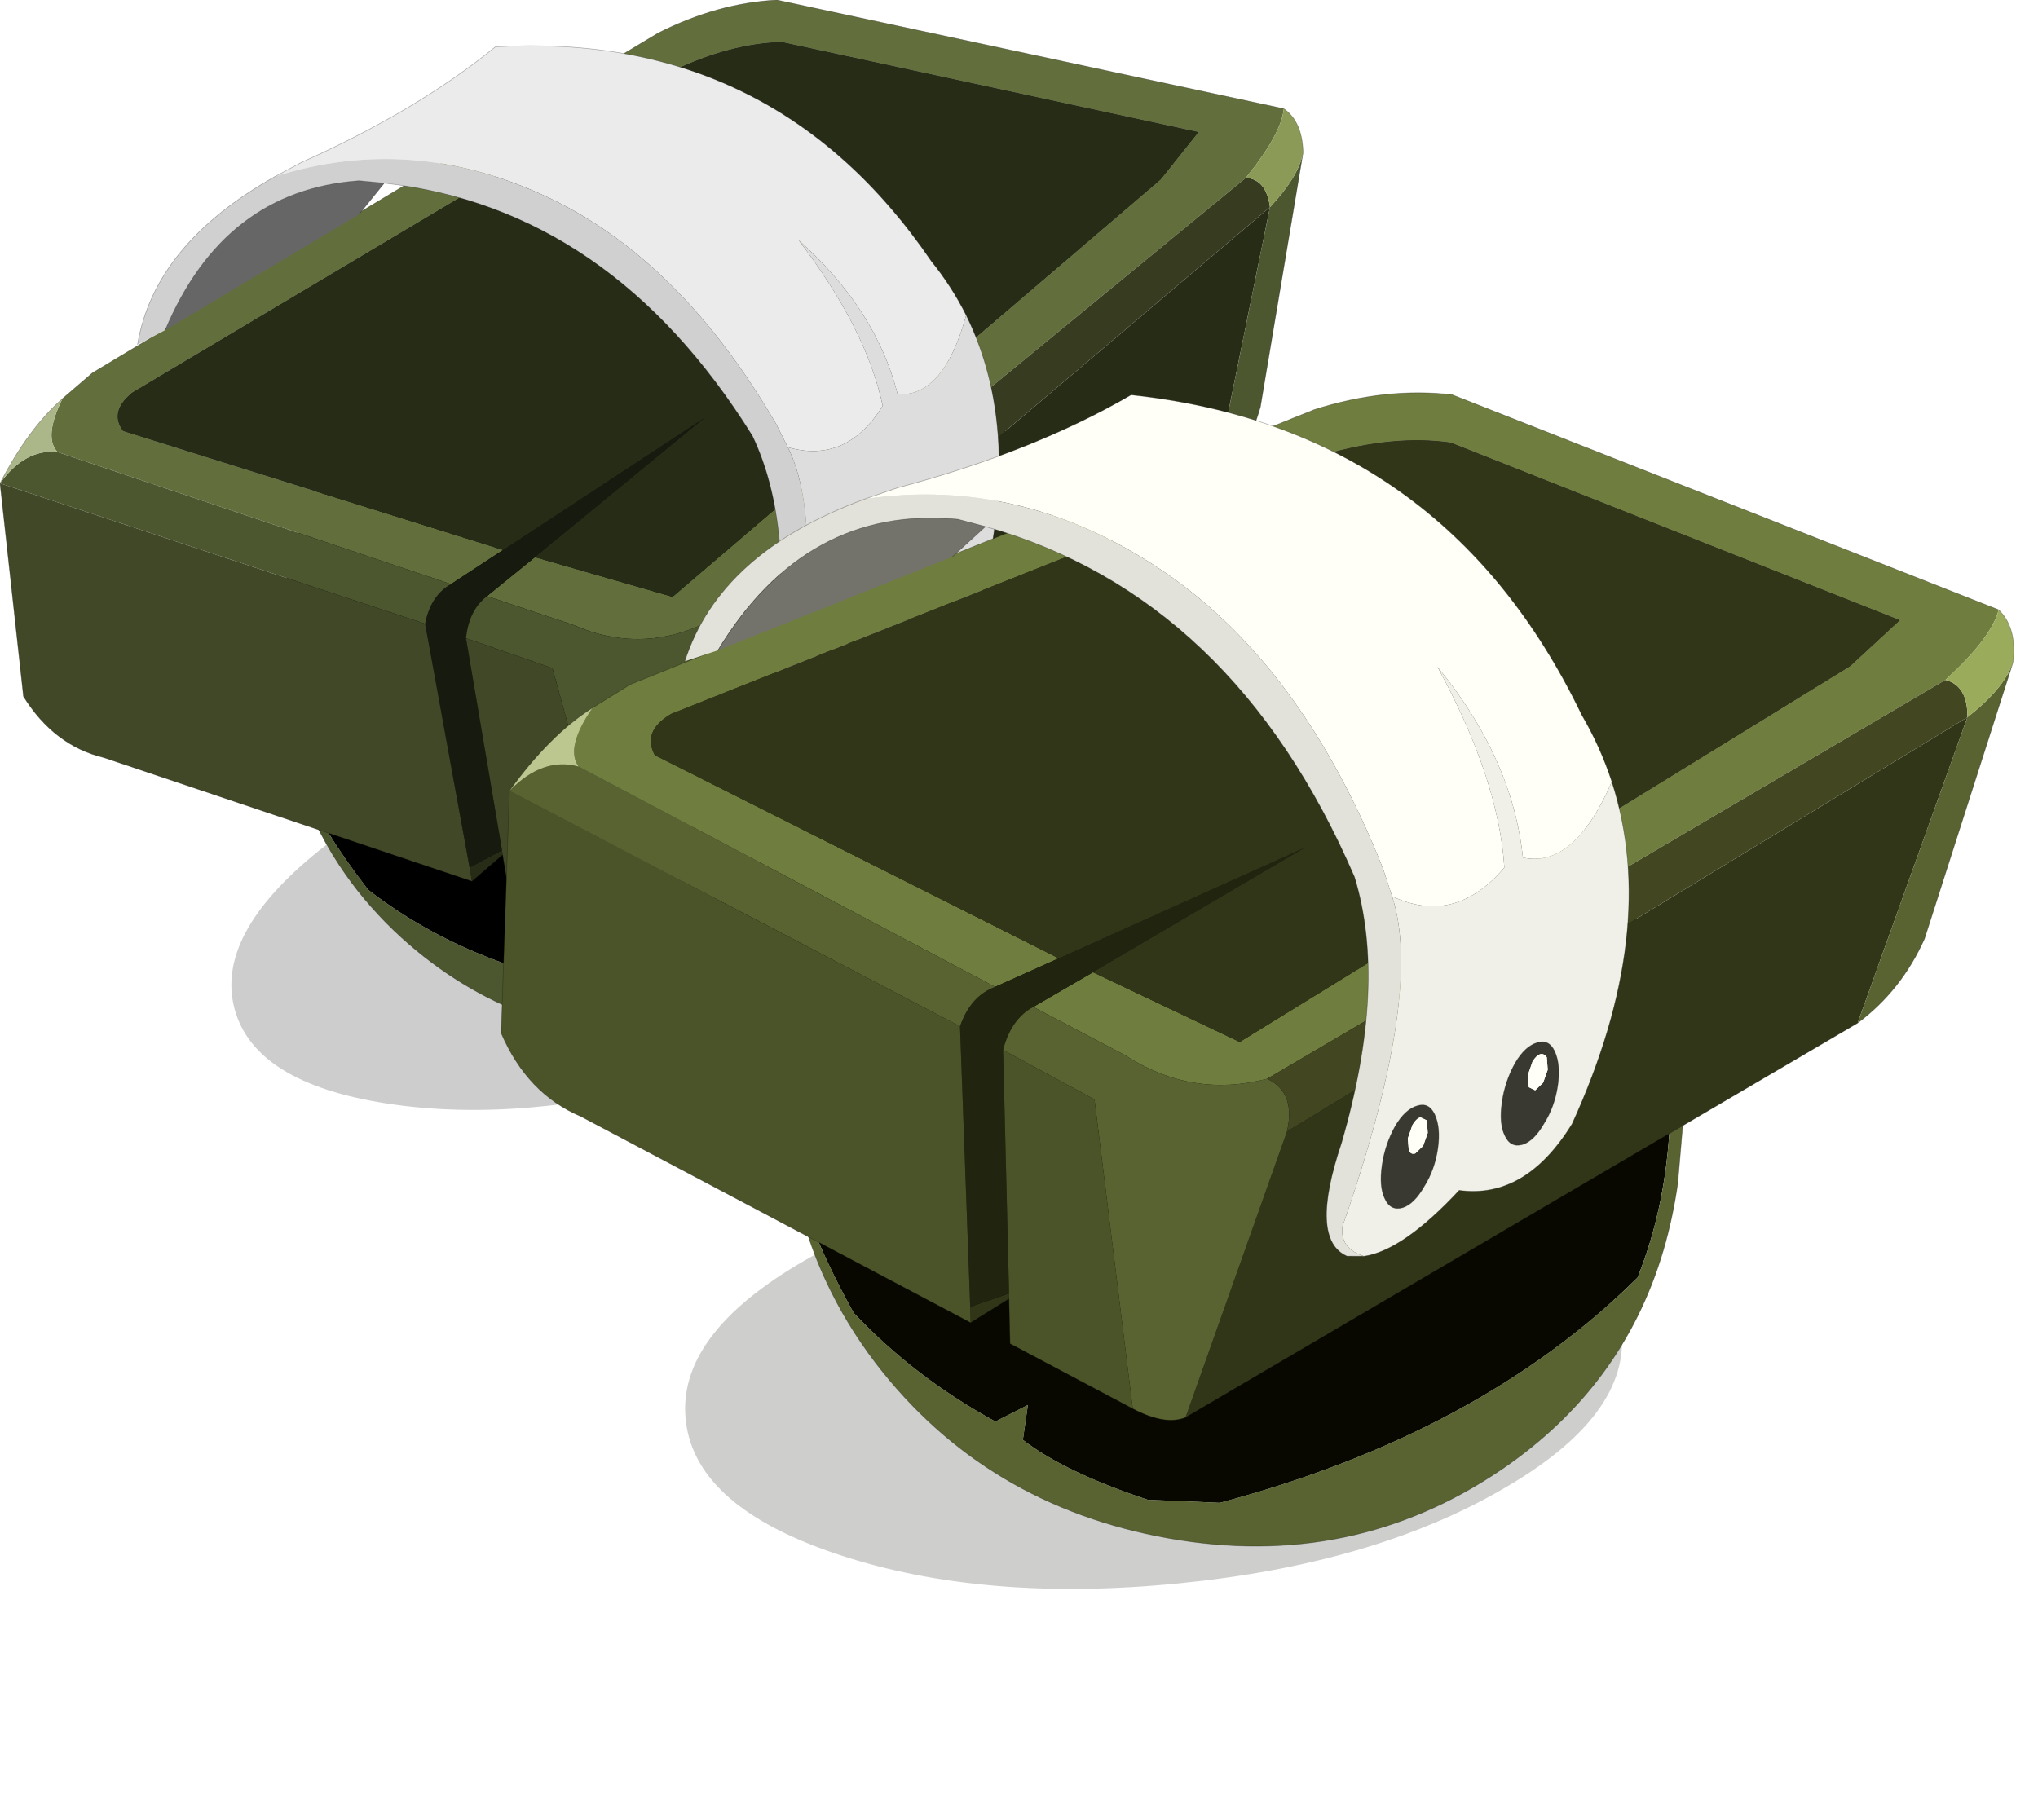 <?xml version="1.0"?>
<svg xmlns="http://www.w3.org/2000/svg" xmlns:xlink="http://www.w3.org/1999/xlink" width="169.7px" height="151.55px"><g transform="matrix(1, 0, 0, 1, -190.1, -124.15)"><use xlink:href="#object-0" width="108.5" height="98.9" transform="matrix(1, 0, 0, 1, 190.1, 124.15)"/><use xlink:href="#object-7" width="108.5" height="98.9" transform="matrix(1.113, 0.185, -0.161, 1.117, 239, 145.05)"/></g><defs><g transform="matrix(1, 0, 0, 1, 54.25, 43.35)" id="object-0"><use xlink:href="#object-1" width="65.8" height="65.8" transform="matrix(1.024, -0.274, 0.121, 0.452, -38.7, 25.8)"/><use xlink:href="#object-3" width="108.5" height="86.7" transform="matrix(1, 0, 0, 1, -54.25, -43.35)"/><use xlink:href="#object-4" width="90" height="46.2" transform="matrix(1, 0, 0, 1, -44.45, -39.85)" filter="url(#filter-object-4)"/><use xlink:href="#object-6" width="71.75" height="60.2" transform="matrix(1, 0, 0, 1, -42.8, -39.55)"/></g><g transform="matrix(1, 0, 0, 1, 32.9, 32.9)" id="object-1"><use xlink:href="#object-2" width="65.8" height="65.8" transform="matrix(1, 0, 0, 1, -32.9, -32.9)"/></g><g transform="matrix(1, 0, 0, 1, 32.9, 32.9)" id="object-2"><path fill-rule="evenodd" fill="#000000" fill-opacity="0.196" stroke="none" d="M0 -32.9Q13.65 -32.9 23.25 -23.3Q32.9 -13.65 32.9 0Q32.9 13.65 23.25 23.25Q13.65 32.9 0 32.9Q-13.65 32.9 -23.3 23.25Q-32.9 13.65 -32.9 0Q-32.9 -13.65 -23.3 -23.3Q-13.65 -32.9 0 -32.9"/></g><g transform="matrix(1, 0, 0, 1, 54.25, 43.35)" id="object-3"><path fill-rule="evenodd" fill="#000000" stroke="none" d="M-29.55 21.1Q-30.95 16.55 -30.95 11.35Q-30.95 -2.35 -21.25 -12.05Q-11.55 -21.75 2.15 -21.75Q15.85 -21.75 25.55 -12.05Q33.7 -3.9 35 7.05L34.1 7.8Q34.55 13.55 33.3 18.7Q23.45 31.95 5.15 40.15L-0.15 40.8Q-6.5 39.8 -9.9 37.95L-9.9 35.35L-12.1 36.95Q-18.5 34.7 -23.6 30.75Q-27.5 25.7 -29.55 21.1"/><path fill-rule="evenodd" fill="#4c562f" stroke="none" d="M35 7.05L35.25 11.35Q35.25 13.95 34.9 16.4Q33.4 26.8 25.4 34.3Q15.55 43.5 1.8 43.35Q-11.95 43.2 -21.45 34.15Q-24.1 31.6 -26 28.7Q-28.35 25.15 -29.55 21.1Q-27.5 25.7 -23.6 30.75Q-18.5 34.7 -12.1 36.95L-9.9 35.35L-9.9 37.95Q-6.5 39.8 -0.15 40.8L5.15 40.15Q23.45 31.95 33.3 18.7Q34.55 13.55 34.1 7.8L35 7.05"/><path fill="none" stroke="#000000" stroke-opacity="0.302" stroke-width="0.05" stroke-linecap="round" stroke-linejoin="round" d="M-29.55 21.1Q-30.95 16.55 -30.95 11.35Q-30.95 -2.35 -21.25 -12.05Q-11.55 -21.75 2.15 -21.75Q15.85 -21.75 25.55 -12.05Q33.7 -3.9 35 7.05L35.25 11.35Q35.25 13.95 34.9 16.4Q33.4 26.8 25.4 34.3Q15.55 43.5 1.8 43.35Q-11.95 43.2 -21.45 34.15Q-24.1 31.6 -26 28.7Q-28.35 25.15 -29.55 21.1"/><path fill="none" stroke="#2feb00" stroke-width="0.05" stroke-linecap="round" stroke-linejoin="round" d="M-29.55 21.1L-30.6 19.45"/><path fill-rule="evenodd" fill="#626f3c" stroke="none" d="M-9.7 3.05L1.75 6.35L42.4 -28.4L45.55 -32.35L10.85 -39.85Q6.6 -39.75 1.75 -37.45L-43.25 -10.65Q-45.2 -9.05 -44 -7.45L-12.35 2.45L-16.7 5.3L-49.45 -5.7Q-50.65 -6.9 -49.05 -10.15L-46.55 -12.3L0.55 -40.6Q5.5 -43.1 10.45 -43.35L52.65 -34.3Q52.45 -32.2 49.5 -28.55L4.15 8.7Q-1.15 11.05 -6.5 8.7L-13.7 6.3L-9.7 3.05"/><path fill-rule="evenodd" fill="#272c17" stroke="none" d="M-12.35 2.45L-44 -7.45Q-45.2 -9.05 -43.25 -10.65L1.75 -37.45Q6.6 -39.75 10.85 -39.85L45.55 -32.35L42.4 -28.4L1.75 6.35L-9.7 3.05L4.55 -8.65L-12.35 2.45M51.5 -26.1L46.7 -2.5L1.75 34.35L6.15 12.3L51.5 -26.1M-12.45 27.45L-12.4 27.85L-14.95 30.05L-15.15 28.9L-12.45 27.45"/><path fill-rule="evenodd" fill="#171a0e" stroke="none" d="M-9.7 3.05L-13.7 6.3Q-15.2 7.45 -15.45 9.8L-12.45 27.45L-15.15 28.9L-18.85 8.6Q-18.4 6.25 -16.7 5.3L-12.35 2.45L4.55 -8.65L-9.7 3.05"/><path fill-rule="evenodd" fill="#4c562f" stroke="none" d="M-13.7 6.3L-6.5 8.7Q-1.15 11.05 4.15 8.7Q6.4 9.35 6.15 12.3L1.75 34.35Q0.35 35.2 -2.2 34.35L-8.25 12.3L-15.45 9.8Q-15.2 7.45 -13.7 6.3M-49.45 -5.7L-16.7 5.3Q-18.4 6.25 -18.85 8.6L-54.25 -3.1Q-52.15 -6 -49.45 -5.7M51.5 -26.1Q53.85 -28.6 54.25 -30.6L50.7 -9.45Q49.55 -5.4 46.7 -2.5L51.5 -26.1"/><path fill-rule="evenodd" fill="#373c21" stroke="none" d="M4.15 8.7L49.5 -28.55Q51.2 -28.4 51.5 -26.1L6.15 12.3Q6.4 9.35 4.15 8.7"/><path fill-rule="evenodd" fill="#8b9b57" stroke="none" d="M49.5 -28.55Q52.45 -32.2 52.65 -34.3Q54.15 -33.25 54.25 -30.8L54.25 -30.6Q53.85 -28.6 51.5 -26.1Q51.2 -28.4 49.5 -28.55"/><path fill-rule="evenodd" fill="#abb689" stroke="none" d="M-49.05 -10.15Q-50.65 -6.9 -49.45 -5.7Q-52.15 -6 -54.25 -3.1Q-51.9 -7.65 -49.05 -10.15"/><path fill-rule="evenodd" fill="#404827" stroke="none" d="M-15.45 9.8L-8.25 12.3L-2.2 34.35L-11.85 31.1L-12.4 27.85L-12.45 27.45L-15.45 9.8M-18.85 8.6L-15.15 28.9L-14.95 30.05L-45.6 19.75Q-49.75 18.75 -52.3 14.65L-54.25 -3.1L-18.85 8.6"/><path fill="none" stroke="#000000" stroke-opacity="0.302" stroke-width="0.05" stroke-linecap="round" stroke-linejoin="round" d="M52.65 -34.3L10.45 -43.35Q5.5 -43.1 0.55 -40.6L-46.55 -12.3L-49.05 -10.15Q-51.9 -7.65 -54.25 -3.1L-52.3 14.65Q-49.75 18.75 -45.6 19.75L-14.95 30.05L-12.4 27.85L-11.85 31.1L-2.2 34.35Q0.35 35.2 1.75 34.35L46.7 -2.5Q49.55 -5.4 50.7 -9.45L54.25 -30.6L54.25 -30.8Q54.15 -33.25 52.65 -34.3"/></g><g transform="matrix(1, 0, 0, 1, 45, 23.1)" id="object-4"><use xlink:href="#object-5" width="90" height="46.2" transform="matrix(1, 0, 0, 1, -45, -23.1)"/></g><g transform="matrix(1, 0, 0, 1, 45, 23.1)" id="object-5"><path fill-rule="evenodd" fill="#272c17" stroke="none" d="M10.3 -23.1L45 -15.6L41.85 -11.65L1.2 23.1L-10.25 19.8L4 8.1L-12.9 19.2L-44.55 9.3Q-45.75 7.7 -43.8 6.1L1.2 -20.7Q6.05 -23 10.3 -23.1"/></g><filter id="filter-object-4" filterUnits="userSpaceOnUse"><feConvolveMatrix in="SourceGraphic" result="filter1" id="filter1" order="11 11" divisor="121" kernelMatrix="1 1 1 1 1 1 1 1 1 1 1 1 1 1 1 1 1 1 1 1 1 1 1 1 1 1 1 1 1 1 1 1 1 1 1 1 1 1 1 1 1 1 1 1 1 1 1 1 1 1 1 1 1 1 1 1 1 1 1 1 1 1 1 1 1 1 1 1 1 1 1 1 1 1 1 1 1 1 1 1 1 1 1 1 1 1 1 1 1 1 1 1 1 1 1 1 1 1 1 1 1 1 1 1 1 1 1 1 1 1 1 1 1 1 1 1 1 1 1 1 1"/></filter><g transform="matrix(1, 0, 0, 1, 42.8, 39.55)" id="object-6"><path fill-rule="evenodd" fill="#ebebeb" stroke="none" d="M-31.35 -28.65L-29.1 -29.85Q-19.5 -34.15 -13 -39.45Q10.2 -40.8 23.3 -21.6Q25 -19.5 26.2 -17.1Q24.35 -10.3 20.5 -10.5Q18.7 -17.6 12.25 -23.35Q17.9 -15.95 19.25 -9.55Q16.25 -4.7 11.35 -6.1L10.4 -8Q2.4 -21.75 -8.7 -26.95Q-20 -32.25 -31.35 -28.65"/><path fill-rule="evenodd" fill="#dddddd" stroke="none" d="M26.2 -17.1Q31.3 -6.8 26.9 8.3Q24.3 14.35 19.35 14.5Q15.9 19.55 13.1 20.45Q11.25 20.2 11.2 18.55Q14.7 0.55 11.35 -6.1Q16.25 -4.7 19.25 -9.55Q17.9 -15.95 12.25 -23.35Q18.7 -17.6 20.5 -10.5Q24.35 -10.3 26.2 -17.1"/><path fill-rule="evenodd" fill="#d0d0d0" stroke="none" d="M13.1 20.45L11.85 20.65Q8.9 19.9 10.25 12.5Q11.95 0.4 8.4 -7.05Q-3.4 -26 -22.25 -28.1L-24.35 -28.3Q-35.6 -27.5 -40.5 -15.85L-42.8 -14.65Q-41.4 -23 -31.35 -28.65Q-20 -32.25 -8.7 -26.95Q2.4 -21.75 10.4 -8L11.35 -6.1Q14.7 0.55 11.2 18.55Q11.25 20.2 13.1 20.45"/><path fill-rule="evenodd" fill="#666666" stroke="none" d="M-22.25 -28.1L-24.35 -25.5L-40.5 -15.85Q-35.6 -27.5 -24.35 -28.3L-22.25 -28.1"/><path fill="none" stroke="#000000" stroke-opacity="0.302" stroke-width="0.05" stroke-linecap="round" stroke-linejoin="round" d="M-31.35 -28.65L-29.1 -29.85Q-19.5 -34.15 -13 -39.45Q10.2 -40.8 23.3 -21.6Q25 -19.5 26.2 -17.1Q31.3 -6.8 26.9 8.3Q24.3 14.35 19.35 14.5Q15.9 19.55 13.1 20.45L11.85 20.65Q8.9 19.9 10.25 12.5Q11.95 0.4 8.4 -7.05Q-3.4 -26 -22.25 -28.1L-24.35 -25.5M-42.8 -14.65Q-41.4 -23 -31.35 -28.65M-22.25 -28.1L-24.35 -28.3Q-35.6 -27.5 -40.5 -15.85"/><path fill-rule="evenodd" fill="#2f2f2f" stroke="none" d="M17.35 11.7Q17.35 13.3 16.75 14.65Q16.2 16.05 15.4 16.45Q14.55 16.85 14 16Q13.45 15.2 13.45 13.6Q13.45 12.05 14 10.6Q14.55 9.25 15.4 8.85Q16.2 8.45 16.75 9.25Q17.35 10.15 17.35 11.7M15.05 11.35L15.25 12.2Q15.45 12.5 15.75 12.35L16.25 11.7L16.45 10.7L16.25 9.8L15.75 9.65Q15.45 9.8 15.25 10.3L15.05 11.35"/><path fill-rule="evenodd" fill="#ebebeb" stroke="none" d="M15.05 11.35L15.25 10.3Q15.45 9.8 15.75 9.65L16.25 9.8L16.45 10.7L16.25 11.7L15.75 12.35Q15.45 12.5 15.25 12.2L15.05 11.35"/><path fill="none" stroke="#000000" stroke-opacity="0.302" stroke-width="0.05" stroke-linecap="round" stroke-linejoin="round" d="M17.35 11.7Q17.35 13.3 16.75 14.65Q16.2 16.05 15.4 16.45Q14.55 16.85 14 16Q13.45 15.2 13.45 13.6Q13.45 12.05 14 10.6Q14.55 9.25 15.4 8.85Q16.2 8.45 16.75 9.25Q17.35 10.15 17.35 11.7"/><path fill-rule="evenodd" fill="#2f2f2f" stroke="none" d="M25.45 5.65Q25.45 7.25 24.85 8.6Q24.3 10 23.5 10.4Q22.65 10.8 22.1 9.95Q21.55 9.15 21.55 7.55Q21.55 6 22.1 4.55Q22.65 3.2 23.5 2.8Q24.3 2.4 24.85 3.2Q25.45 4.1 25.45 5.65M23.15 5.3L23.35 6.15L23.85 6.3L24.35 5.65L24.55 4.65L24.35 3.75Q24.1 3.5 23.85 3.6Q23.55 3.75 23.35 4.25L23.15 5.3"/><path fill-rule="evenodd" fill="#ebebeb" stroke="none" d="M23.15 5.3L23.35 4.25Q23.55 3.75 23.85 3.6Q24.1 3.5 24.35 3.75L24.55 4.65L24.35 5.65L23.85 6.3L23.35 6.15L23.15 5.3"/><path fill="none" stroke="#000000" stroke-opacity="0.302" stroke-width="0.05" stroke-linecap="round" stroke-linejoin="round" d="M25.45 5.65Q25.45 7.25 24.85 8.6Q24.3 10 23.5 10.4Q22.65 10.8 22.1 9.95Q21.55 9.15 21.55 7.55Q21.55 6 22.1 4.55Q22.65 3.2 23.5 2.8Q24.3 2.4 24.85 3.2Q25.45 4.1 25.45 5.65"/></g><g transform="matrix(1, 0, 0, 1, 54.25, 43.35)" id="object-7"><use xlink:href="#object-8" width="65.8" height="65.8" transform="matrix(1.024, -0.274, 0.121, 0.452, -38.7, 25.8)"/><use xlink:href="#object-10" width="108.5" height="86.7" transform="matrix(1, 0, 0, 1, -54.25, -43.35)"/><use xlink:href="#object-11" width="90" height="46.2" transform="matrix(1, 0, 0, 1, -44.45, -39.85)" filter="url(#filter-object-11)"/><use xlink:href="#object-13" width="71.75" height="60.2" transform="matrix(1, 0, 0, 1, -42.8, -39.55)"/></g><g transform="matrix(1, 0, 0, 1, 32.9, 32.9)" id="object-8"><use xlink:href="#object-9" width="65.8" height="65.8" transform="matrix(1, 0, 0, 1, -32.9, -32.9)"/></g><g transform="matrix(1, 0, 0, 1, 32.9, 32.9)" id="object-9"><path fill-rule="evenodd" fill="#080800" fill-opacity="0.196" stroke="none" d="M0 -32.9Q13.65 -32.9 23.25 -23.3Q32.9 -13.65 32.9 0Q32.9 13.65 23.25 23.25Q13.65 32.9 0 32.9Q-13.65 32.9 -23.3 23.25Q-32.9 13.65 -32.9 0Q-32.9 -13.65 -23.3 -23.3Q-13.65 -32.9 0 -32.9"/></g><g transform="matrix(1, 0, 0, 1, 54.25, 43.35)" id="object-10"><path fill-rule="evenodd" fill="#080800" stroke="none" d="M-29.55 21.1Q-30.95 16.55 -30.95 11.35Q-30.95 -2.35 -21.25 -12.05Q-11.55 -21.75 2.15 -21.75Q15.85 -21.75 25.55 -12.05Q33.7 -3.9 35 7.05L34.1 7.8Q34.55 13.55 33.3 18.7Q23.45 31.95 5.15 40.15L-0.15 40.8Q-6.5 39.8 -9.9 37.95L-9.9 35.35L-12.1 36.95Q-18.5 34.7 -23.6 30.75Q-27.5 25.7 -29.55 21.1"/><path fill-rule="evenodd" fill="#586331" stroke="none" d="M35 7.05L35.25 11.35Q35.25 13.95 34.9 16.4Q33.4 26.8 25.4 34.3Q15.55 43.5 1.8 43.35Q-11.95 43.2 -21.45 34.15Q-24.1 31.6 -26 28.7Q-28.35 25.15 -29.55 21.1Q-27.5 25.7 -23.6 30.75Q-18.5 34.7 -12.1 36.95L-9.9 35.35L-9.9 37.95Q-6.5 39.8 -0.15 40.8L5.15 40.15Q23.45 31.95 33.3 18.7Q34.55 13.55 34.1 7.8L35 7.05"/><path fill="none" stroke="#080800" stroke-opacity="0.302" stroke-width="0.05" stroke-linecap="round" stroke-linejoin="round" d="M-29.55 21.1Q-30.95 16.55 -30.95 11.35Q-30.95 -2.35 -21.25 -12.05Q-11.55 -21.75 2.15 -21.75Q15.85 -21.75 25.55 -12.05Q33.7 -3.9 35 7.05L35.25 11.35Q35.25 13.95 34.9 16.4Q33.4 26.8 25.4 34.3Q15.55 43.5 1.8 43.35Q-11.95 43.2 -21.45 34.15Q-24.1 31.6 -26 28.7Q-28.35 25.15 -29.55 21.1"/><path fill="none" stroke="#39ff00" stroke-width="0.05" stroke-linecap="round" stroke-linejoin="round" d="M-29.55 21.1L-30.6 19.45"/><path fill-rule="evenodd" fill="#6f7d3f" stroke="none" d="M-9.7 3.05L1.75 6.35L42.4 -28.4L45.55 -32.35L10.85 -39.85Q6.6 -39.75 1.75 -37.45L-43.25 -10.65Q-45.2 -9.05 -44 -7.45L-12.35 2.45L-16.7 5.3L-49.45 -5.7Q-50.65 -6.9 -49.05 -10.15L-46.55 -12.3L0.55 -40.6Q5.5 -43.1 10.45 -43.35L52.65 -34.3Q52.45 -32.2 49.5 -28.55L4.15 8.7Q-1.15 11.05 -6.5 8.7L-13.7 6.3L-9.7 3.05"/><path fill-rule="evenodd" fill="#313619" stroke="none" d="M-12.35 2.45L-44 -7.45Q-45.2 -9.05 -43.25 -10.65L1.75 -37.45Q6.6 -39.75 10.85 -39.85L45.55 -32.35L42.4 -28.4L1.75 6.35L-9.7 3.05L4.55 -8.65L-12.35 2.45M51.5 -26.1L46.7 -2.5L1.75 34.35L6.15 12.3L51.5 -26.1M-12.45 27.45L-12.4 27.85L-14.95 30.05L-15.15 28.9L-12.45 27.45"/><path fill-rule="evenodd" fill="#21240f" stroke="none" d="M-9.7 3.05L-13.7 6.3Q-15.2 7.45 -15.45 9.8L-12.45 27.45L-15.15 28.9L-18.85 8.6Q-18.4 6.25 -16.7 5.3L-12.35 2.45L4.55 -8.65L-9.7 3.05"/><path fill-rule="evenodd" fill="#586331" stroke="none" d="M-13.7 6.3L-6.5 8.7Q-1.15 11.05 4.15 8.7Q6.4 9.35 6.15 12.3L1.75 34.35Q0.35 35.2 -2.2 34.35L-8.25 12.3L-15.45 9.8Q-15.2 7.45 -13.7 6.3M-49.45 -5.7L-16.7 5.3Q-18.4 6.25 -18.85 8.6L-54.25 -3.1Q-52.15 -6 -49.45 -5.7M51.5 -26.1Q53.85 -28.6 54.25 -30.6L50.7 -9.45Q49.55 -5.4 46.7 -2.5L51.5 -26.1"/><path fill-rule="evenodd" fill="#424722" stroke="none" d="M4.15 8.7L49.5 -28.55Q51.2 -28.4 51.5 -26.1L6.15 12.3Q6.4 9.35 4.15 8.7"/><path fill-rule="evenodd" fill="#9aab5c" stroke="none" d="M49.5 -28.55Q52.45 -32.2 52.65 -34.3Q54.15 -33.25 54.25 -30.8L54.25 -30.6Q53.85 -28.6 51.5 -26.1Q51.2 -28.4 49.5 -28.55"/><path fill-rule="evenodd" fill="#bcc790" stroke="none" d="M-49.05 -10.15Q-50.65 -6.9 -49.45 -5.7Q-52.15 -6 -54.25 -3.1Q-51.9 -7.65 -49.05 -10.15"/><path fill-rule="evenodd" fill="#4b5429" stroke="none" d="M-15.45 9.8L-8.25 12.3L-2.2 34.35L-11.85 31.1L-12.4 27.85L-12.45 27.45L-15.45 9.8M-18.85 8.6L-15.15 28.9L-14.95 30.05L-45.6 19.75Q-49.75 18.75 -52.3 14.65L-54.25 -3.1L-18.85 8.6"/><path fill="none" stroke="#080800" stroke-opacity="0.302" stroke-width="0.05" stroke-linecap="round" stroke-linejoin="round" d="M52.65 -34.3L10.45 -43.35Q5.5 -43.1 0.55 -40.6L-46.55 -12.3L-49.05 -10.15Q-51.9 -7.65 -54.25 -3.1L-52.3 14.65Q-49.75 18.75 -45.6 19.75L-14.95 30.05L-12.4 27.85L-11.85 31.1L-2.2 34.35Q0.35 35.2 1.75 34.35L46.7 -2.5Q49.55 -5.4 50.7 -9.45L54.25 -30.6L54.25 -30.8Q54.15 -33.25 52.65 -34.3"/></g><g transform="matrix(1, 0, 0, 1, 45, 23.1)" id="object-11"><use xlink:href="#object-12" width="90" height="46.2" transform="matrix(1, 0, 0, 1, -45, -23.1)"/></g><g transform="matrix(1, 0, 0, 1, 45, 23.1)" id="object-12"><path fill-rule="evenodd" fill="#313619" stroke="none" d="M10.3 -23.1L45 -15.6L41.85 -11.65L1.2 23.1L-10.25 19.8L4 8.1L-12.9 19.2L-44.55 9.3Q-45.75 7.7 -43.8 6.1L1.2 -20.7Q6.05 -23 10.3 -23.1"/></g><filter id="filter-object-11" filterUnits="userSpaceOnUse"><feConvolveMatrix in="SourceGraphic" result="filter1" id="filter1" order="11 11" divisor="121" kernelMatrix="1 1 1 1 1 1 1 1 1 1 1 1 1 1 1 1 1 1 1 1 1 1 1 1 1 1 1 1 1 1 1 1 1 1 1 1 1 1 1 1 1 1 1 1 1 1 1 1 1 1 1 1 1 1 1 1 1 1 1 1 1 1 1 1 1 1 1 1 1 1 1 1 1 1 1 1 1 1 1 1 1 1 1 1 1 1 1 1 1 1 1 1 1 1 1 1 1 1 1 1 1 1 1 1 1 1 1 1 1 1 1 1 1 1 1 1 1 1 1 1 1"/></filter><g transform="matrix(1, 0, 0, 1, 42.8, 39.55)" id="object-13"><path fill-rule="evenodd" fill="#fffff7" stroke="none" d="M-31.35 -28.65L-29.1 -29.85Q-19.5 -34.15 -13 -39.45Q10.2 -40.8 23.3 -21.6Q25 -19.5 26.2 -17.1Q24.35 -10.3 20.5 -10.5Q18.7 -17.6 12.25 -23.35Q17.9 -15.95 19.25 -9.55Q16.25 -4.7 11.35 -6.1L10.4 -8Q2.4 -21.75 -8.7 -26.95Q-20 -32.25 -31.35 -28.65"/><path fill-rule="evenodd" fill="#f0f0e8" stroke="none" d="M26.2 -17.1Q31.3 -6.8 26.9 8.3Q24.3 14.35 19.35 14.5Q15.9 19.55 13.1 20.45Q11.25 20.2 11.2 18.55Q14.7 0.55 11.35 -6.1Q16.25 -4.7 19.25 -9.55Q17.9 -15.95 12.25 -23.35Q18.7 -17.6 20.5 -10.5Q24.35 -10.3 26.2 -17.1"/><path fill-rule="evenodd" fill="#e2e2da" stroke="none" d="M13.1 20.45L11.85 20.65Q8.9 19.9 10.25 12.5Q11.95 0.4 8.4 -7.05Q-3.4 -26 -22.25 -28.1L-24.35 -28.3Q-35.6 -27.5 -40.5 -15.85L-42.8 -14.65Q-41.4 -23 -31.35 -28.65Q-20 -32.25 -8.7 -26.95Q2.4 -21.75 10.4 -8L11.35 -6.1Q14.7 0.55 11.2 18.55Q11.25 20.2 13.1 20.45"/><path fill-rule="evenodd" fill="#73736b" stroke="none" d="M-22.25 -28.1L-24.35 -25.5L-40.5 -15.85Q-35.6 -27.5 -24.35 -28.3L-22.25 -28.1"/><path fill="none" stroke="#080800" stroke-opacity="0.302" stroke-width="0.05" stroke-linecap="round" stroke-linejoin="round" d="M-31.35 -28.65L-29.1 -29.85Q-19.5 -34.15 -13 -39.45Q10.2 -40.8 23.3 -21.6Q25 -19.5 26.2 -17.1Q31.3 -6.8 26.9 8.3Q24.3 14.35 19.35 14.5Q15.9 19.55 13.1 20.45L11.85 20.65Q8.9 19.9 10.25 12.5Q11.95 0.4 8.4 -7.05Q-3.4 -26 -22.25 -28.1L-24.35 -25.5M-42.8 -14.65Q-41.4 -23 -31.35 -28.65M-22.25 -28.1L-24.35 -28.3Q-35.6 -27.5 -40.5 -15.85"/><path fill-rule="evenodd" fill="#393931" stroke="none" d="M17.35 11.7Q17.35 13.3 16.75 14.65Q16.2 16.05 15.4 16.45Q14.55 16.85 14 16Q13.45 15.2 13.45 13.6Q13.45 12.05 14 10.6Q14.55 9.25 15.4 8.85Q16.2 8.45 16.75 9.25Q17.35 10.15 17.35 11.7M15.05 11.35L15.25 12.2Q15.45 12.5 15.75 12.35L16.25 11.7L16.45 10.7L16.25 9.8L15.75 9.65Q15.45 9.8 15.25 10.3L15.05 11.35"/><path fill-rule="evenodd" fill="#fffff7" stroke="none" d="M15.05 11.35L15.25 10.3Q15.45 9.8 15.75 9.65L16.25 9.8L16.45 10.7L16.25 11.7L15.75 12.35Q15.45 12.5 15.25 12.2L15.05 11.35"/><path fill="none" stroke="#080800" stroke-opacity="0.302" stroke-width="0.05" stroke-linecap="round" stroke-linejoin="round" d="M17.35 11.7Q17.35 13.3 16.75 14.65Q16.2 16.05 15.4 16.45Q14.55 16.85 14 16Q13.45 15.2 13.45 13.6Q13.45 12.05 14 10.6Q14.55 9.25 15.4 8.85Q16.2 8.45 16.75 9.25Q17.35 10.15 17.35 11.7"/><path fill-rule="evenodd" fill="#393931" stroke="none" d="M25.45 5.65Q25.45 7.25 24.85 8.6Q24.3 10 23.5 10.4Q22.65 10.8 22.1 9.95Q21.55 9.15 21.55 7.55Q21.55 6 22.1 4.55Q22.65 3.2 23.5 2.8Q24.3 2.4 24.85 3.2Q25.45 4.1 25.45 5.65M23.15 5.3L23.35 6.15L23.85 6.3L24.35 5.65L24.55 4.65L24.35 3.75Q24.1 3.5 23.85 3.6Q23.55 3.75 23.35 4.25L23.15 5.3"/><path fill-rule="evenodd" fill="#fffff7" stroke="none" d="M23.15 5.3L23.35 4.25Q23.55 3.75 23.85 3.6Q24.1 3.5 24.35 3.75L24.55 4.65L24.35 5.65L23.85 6.3L23.35 6.15L23.15 5.3"/><path fill="none" stroke="#080800" stroke-opacity="0.302" stroke-width="0.05" stroke-linecap="round" stroke-linejoin="round" d="M25.45 5.65Q25.45 7.25 24.85 8.6Q24.3 10 23.5 10.4Q22.65 10.8 22.1 9.95Q21.55 9.15 21.55 7.55Q21.55 6 22.1 4.55Q22.65 3.2 23.5 2.8Q24.3 2.4 24.85 3.2Q25.45 4.1 25.45 5.65"/></g></defs></svg>
